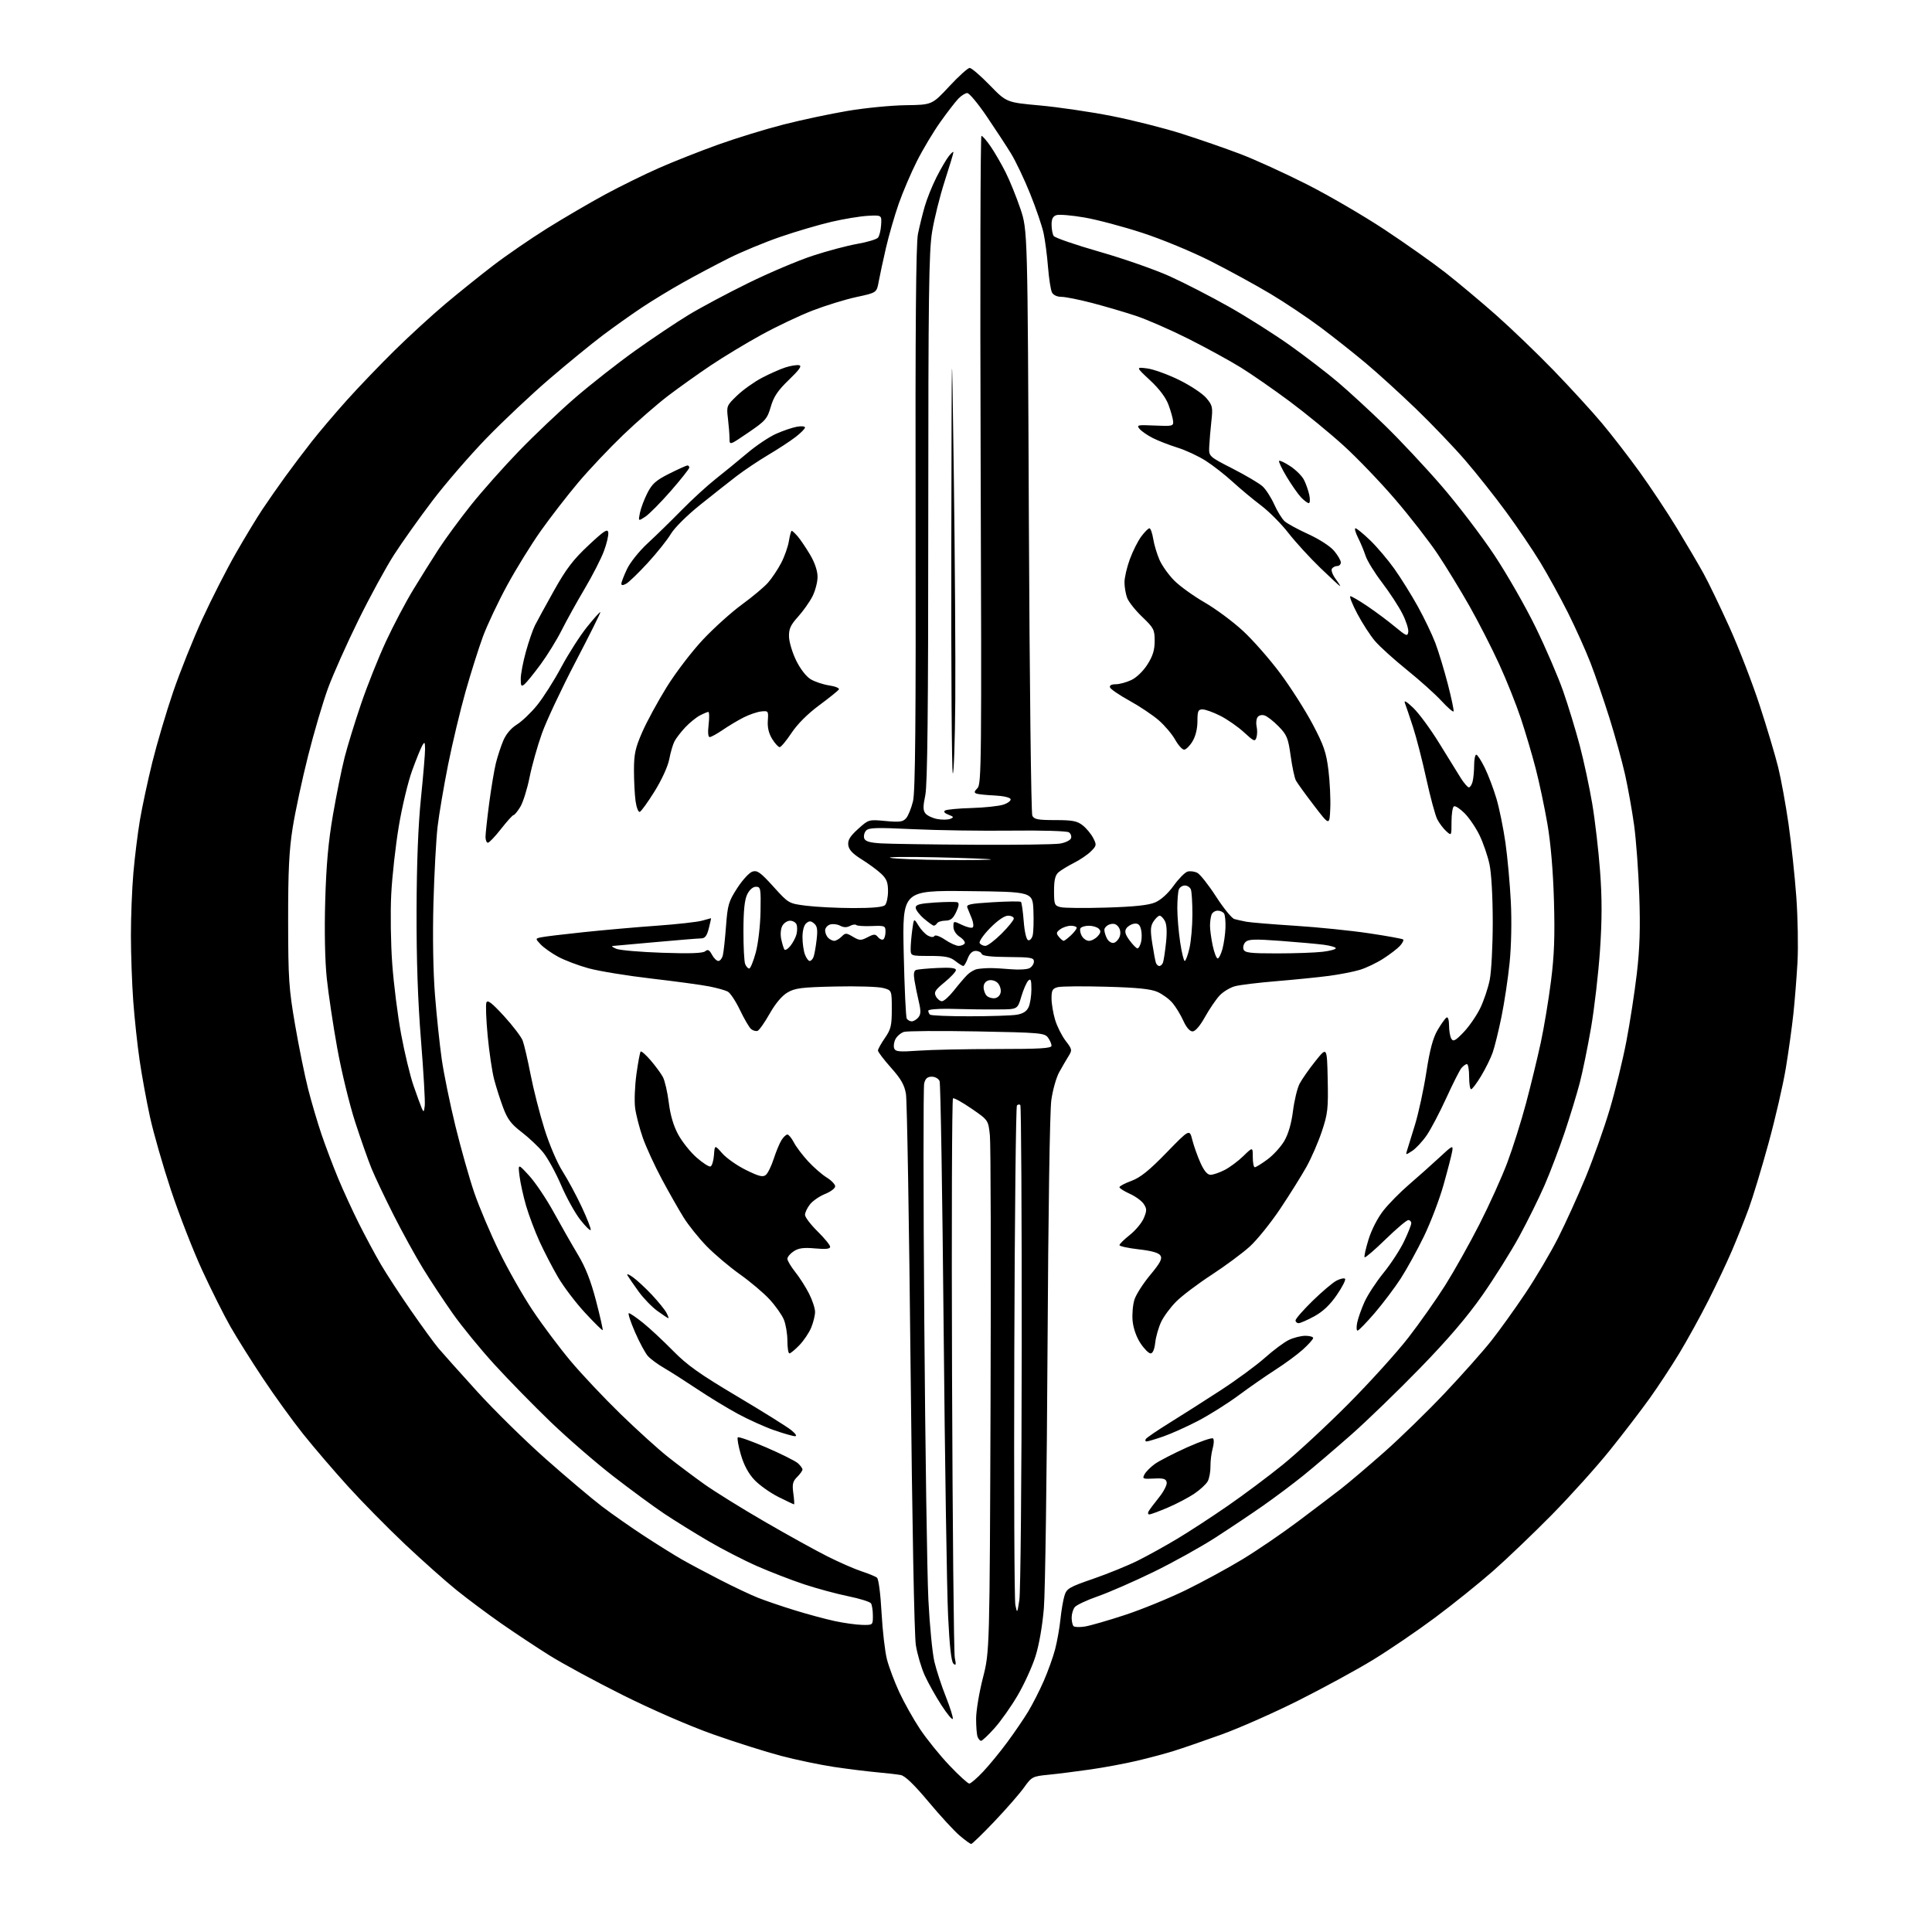 <?xml version="1.0" encoding="UTF-8" standalone="no"?>
<svg 
  version="1.1" 
  xmlns="http://www.w3.org/2000/svg" 
  xmlns:xlink="http://www.w3.org/1999/xlink" 
  xmlns:svg="http://www.w3.org/2000/svg"
  xmlns:rdf="http://www.w3.org/1999/02/22-rdf-syntax-ns#"
  xmlns:cc="http://creativecommons.org/ns#"
  xmlns:dc="http://purl.org/dc/elements/1.1/"
  viewBox="0 0 768 768"
  width="768"
  height="768"
>
<style>svg {background-color: white; }</style>"
<path stroke="none" fill="black" fill-rule="evenodd" d="M386.07,733.00C385.68,733.00 383.58,731.48 381.41,729.62C379.23,727.76 373.66,721.70 369.03,716.15C363.36,709.38 359.77,705.92 358.05,705.60C356.65,705.34 352.35,704.84 348.50,704.50C344.65,704.15 337.00,703.20 331.50,702.38C326.00,701.55 316.55,699.58 310.50,697.99C304.45,696.40 292.30,692.55 283.50,689.44C274.06,686.09 259.37,679.71 247.66,673.87C236.75,668.42 223.53,661.26 218.28,657.96C213.03,654.66 204.41,648.95 199.12,645.26C193.83,641.57 185.90,635.65 181.50,632.11C177.10,628.56 167.88,620.35 161.00,613.87C154.12,607.38 143.90,597.00 138.28,590.79C132.65,584.58 124.64,575.23 120.47,570.00C116.30,564.77 109.14,554.88 104.57,548.00C99.99,541.12 94.17,531.85 91.62,527.39C89.07,522.94 84.03,512.86 80.40,505.01C76.78,497.16 71.19,482.81 67.97,473.12C64.76,463.43 61.00,450.32 59.62,444.00C58.24,437.68 56.38,427.55 55.50,421.50C54.61,415.45 53.48,404.88 52.97,398.00C52.47,391.12 52.05,379.43 52.04,372.00C52.03,364.57 52.47,353.32 53.02,347.00C53.57,340.68 54.74,331.23 55.62,326.00C56.50,320.77 58.72,310.43 60.55,303.00C62.39,295.57 66.12,282.97 68.85,274.98C71.58,267.00 76.81,253.95 80.47,245.98C84.13,238.02 90.09,226.32 93.71,220.00C97.33,213.68 102.10,205.80 104.30,202.50C106.50,199.20 110.58,193.35 113.37,189.50C116.16,185.65 120.92,179.35 123.94,175.50C126.96,171.65 133.27,164.22 137.96,159.00C142.64,153.78 151.21,144.85 156.99,139.17C162.77,133.48 171.78,125.24 177.00,120.84C182.22,116.44 190.78,109.57 196.00,105.56C201.22,101.56 210.90,94.91 217.50,90.78C224.10,86.66 234.45,80.61 240.50,77.33C246.55,74.06 256.23,69.30 262.00,66.76C267.77,64.22 278.34,60.05 285.47,57.49C292.60,54.93 304.30,51.33 311.47,49.50C318.64,47.67 330.13,45.23 337.01,44.07C343.90,42.91 354.25,41.90 360.01,41.82C370.50,41.68 370.50,41.68 377.33,34.34C381.09,30.30 384.75,27.00 385.46,27.00C386.17,27.00 389.76,30.08 393.43,33.85C400.10,40.71 400.10,40.71 413.30,41.91C420.56,42.57 433.35,44.44 441.72,46.08C450.09,47.72 462.69,50.90 469.72,53.14C476.75,55.38 487.21,59.00 492.97,61.19C498.72,63.37 510.58,68.77 519.32,73.19C528.06,77.61 542.02,85.74 550.35,91.25C558.68,96.76 569.55,104.44 574.50,108.31C579.45,112.18 588.49,119.75 594.60,125.14C600.70,130.53 611.10,140.53 617.71,147.36C624.32,154.20 632.88,163.55 636.73,168.15C640.59,172.74 647.32,181.45 651.69,187.50C656.06,193.55 662.79,203.68 666.63,210.00C670.47,216.32 675.23,224.43 677.20,228.00C679.17,231.57 683.80,241.18 687.49,249.34C691.18,257.51 696.58,271.46 699.48,280.34C702.39,289.23 705.70,300.32 706.85,305.00C708.00,309.68 709.85,319.80 710.96,327.50C712.06,335.20 713.46,348.25 714.06,356.50C714.65,364.75 714.87,376.45 714.53,382.50C714.19,388.55 713.45,397.77 712.90,403.00C712.34,408.23 711.00,417.90 709.91,424.50C708.83,431.10 705.72,444.60 703.00,454.50C700.29,464.40 696.74,476.10 695.12,480.50C693.50,484.90 690.54,492.32 688.54,497.00C686.54,501.68 682.29,510.68 679.09,517.00C675.89,523.33 670.68,532.77 667.52,538.00C664.35,543.23 659.02,551.33 655.67,556.00C652.32,560.67 645.25,569.90 639.95,576.50C634.65,583.10 624.28,594.62 616.91,602.11C609.53,609.60 599.00,619.67 593.50,624.51C588.00,629.34 577.65,637.66 570.50,642.99C563.35,648.32 552.18,655.92 545.69,659.88C539.19,663.84 525.91,671.07 516.19,675.95C506.46,680.84 492.65,686.94 485.50,689.52C478.35,692.10 469.80,695.04 466.50,696.06C463.20,697.09 456.68,698.83 452.00,699.93C447.32,701.04 439.00,702.59 433.50,703.38C428.00,704.17 420.52,705.12 416.87,705.48C410.43,706.11 410.15,706.26 407.02,710.62C405.25,713.09 399.96,719.14 395.28,724.06C390.60,728.98 386.45,733.00 386.07,733.00zM385.31,709.00C385.89,709.00 388.37,706.86 390.82,704.25C393.28,701.64 397.61,696.35 400.45,692.50C403.29,688.65 407.00,683.21 408.70,680.40C410.40,677.60 413.18,672.15 414.88,668.28C416.57,664.42 418.62,658.71 419.43,655.60C420.24,652.48 421.19,647.13 421.54,643.72C421.89,640.30 422.60,636.09 423.13,634.36C424.01,631.46 424.90,630.93 434.66,627.56C440.47,625.55 448.44,622.30 452.36,620.34C456.29,618.38 463.32,614.48 468.00,611.67C472.68,608.87 481.68,603.00 488.00,598.63C494.32,594.27 504.23,586.86 510.00,582.18C515.77,577.49 527.48,566.64 536.00,558.07C544.52,549.49 555.22,537.68 559.77,531.82C564.32,525.96 570.97,516.51 574.55,510.83C578.12,505.15 584.23,494.26 588.12,486.62C592.01,478.99 596.99,467.98 599.18,462.15C601.37,456.32 604.72,445.69 606.63,438.53C608.54,431.36 611.16,420.55 612.47,414.50C613.77,408.45 615.61,397.43 616.54,390.02C617.85,379.73 618.12,372.15 617.72,358.02C617.38,346.17 616.44,335.18 615.12,327.50C613.98,320.90 611.89,311.00 610.46,305.50C609.04,300.00 606.37,291.00 604.54,285.50C602.71,280.00 598.84,270.32 595.94,264.00C593.05,257.68 587.75,247.32 584.18,241.00C580.60,234.68 574.91,225.36 571.53,220.29C568.15,215.23 560.57,205.48 554.70,198.62C548.83,191.76 539.55,182.09 534.09,177.13C528.62,172.16 518.97,164.25 512.65,159.55C506.32,154.84 497.58,148.78 493.23,146.08C488.88,143.39 479.51,138.26 472.41,134.68C465.31,131.11 455.90,127.00 451.50,125.54C447.10,124.08 439.29,121.79 434.14,120.44C428.99,119.10 423.50,118.00 421.93,118.00C420.22,118.00 418.71,117.30 418.17,116.25C417.68,115.29 416.97,110.74 416.60,106.15C416.24,101.56 415.44,95.49 414.84,92.67C414.23,89.85 411.83,82.80 409.50,77.02C407.17,71.23 403.74,64.03 401.88,61.00C400.02,57.98 395.68,51.34 392.22,46.25C388.77,41.16 385.30,37.00 384.51,37.00C383.72,37.00 382.11,38.01 380.93,39.25C379.75,40.49 376.54,44.65 373.80,48.50C371.06,52.35 366.88,59.33 364.52,64.00C362.16,68.67 358.89,76.33 357.25,81.00C355.62,85.67 353.34,93.55 352.19,98.50C351.05,103.45 349.75,109.49 349.30,111.92C348.50,116.35 348.50,116.35 340.47,118.07C336.06,119.02 328.20,121.44 323.02,123.44C317.84,125.44 308.62,129.81 302.55,133.16C296.47,136.50 287.45,141.95 282.50,145.28C277.55,148.60 269.97,154.00 265.65,157.28C261.33,160.56 253.27,167.58 247.75,172.87C242.22,178.17 234.16,186.70 229.83,191.84C225.50,196.98 218.83,205.60 215.01,210.98C211.19,216.37 205.14,226.16 201.57,232.73C198.00,239.29 193.67,248.46 191.96,253.08C190.26,257.71 187.14,267.58 185.04,275.00C182.94,282.43 179.83,295.48 178.12,304.00C176.42,312.53 174.55,323.55 173.96,328.50C173.37,333.45 172.63,347.18 172.30,359.00C171.95,372.13 172.18,386.34 172.91,395.50C173.56,403.75 174.77,415.23 175.59,421.00C176.41,426.77 178.87,438.77 181.04,447.65C183.22,456.53 186.59,468.45 188.54,474.15C190.50,479.84 194.95,490.35 198.44,497.50C201.93,504.65 207.94,515.23 211.81,521.00C215.67,526.77 222.42,535.77 226.80,541.00C231.18,546.23 240.11,555.69 246.63,562.04C253.16,568.39 261.65,576.08 265.50,579.13C269.35,582.17 275.86,587.06 279.96,589.98C284.06,592.90 294.86,599.61 303.96,604.88C313.06,610.16 324.32,616.39 329.00,618.73C333.68,621.08 339.75,623.73 342.50,624.63C345.25,625.53 348.00,626.66 348.61,627.14C349.25,627.64 350.02,633.54 350.43,641.06C350.82,648.24 351.79,656.60 352.58,659.64C353.37,662.68 355.57,668.54 357.47,672.65C359.37,676.75 363.07,683.35 365.70,687.31C368.33,691.26 373.58,697.76 377.37,701.75C381.16,705.74 384.73,709.00 385.31,709.00zM390.01,692.00C389.57,692.00 388.94,691.29 388.61,690.42C388.27,689.55 388.01,686.29 388.02,683.17C388.03,680.05 389.24,672.77 390.72,667.00C393.40,656.50 393.40,656.50 393.76,557.00C393.96,502.27 393.84,454.75 393.50,451.39C392.87,445.28 392.87,445.28 386.22,440.71C382.57,438.20 379.24,436.35 378.83,436.61C378.41,436.86 378.24,486.22 378.45,546.29C378.66,606.35 379.15,657.08 379.55,659.00C380.12,661.79 380.01,662.26 379.00,661.32C378.15,660.53 377.46,654.37 376.88,642.32C376.40,632.52 375.61,581.08 375.11,528.00C374.62,474.92 373.90,430.71 373.50,429.75C373.10,428.78 371.73,428.00 370.41,428.00C368.68,428.00 367.86,428.71 367.38,430.64C367.01,432.09 367.03,474.72 367.42,525.39C367.81,576.05 368.54,625.83 369.05,636.00C369.56,646.17 370.64,657.25 371.45,660.62C372.25,663.98 374.30,670.23 376.00,674.49C377.69,678.76 378.93,682.71 378.75,683.26C378.56,683.82 376.54,681.40 374.26,677.88C371.97,674.37 368.98,669.02 367.60,666.00C366.23,662.98 364.63,657.54 364.06,653.93C363.44,650.03 362.59,605.04 361.97,543.43C361.39,486.27 360.57,437.41 360.13,434.86C359.53,431.27 358.17,428.89 354.17,424.41C351.33,421.21 349.00,418.15 349.00,417.60C349.00,417.06 350.24,414.82 351.75,412.64C354.15,409.18 354.50,407.73 354.50,401.16C354.50,393.64 354.50,393.64 351.00,392.73C349.07,392.22 340.52,391.96 332.00,392.15C318.59,392.45 316.03,392.77 313.03,394.54C310.82,395.84 308.24,398.91 305.93,402.99C303.94,406.51 301.78,409.57 301.12,409.79C300.47,410.01 299.32,409.68 298.58,409.07C297.83,408.45 295.85,405.06 294.16,401.53C292.48,398.01 290.29,394.70 289.30,394.17C288.31,393.65 285.02,392.73 282.00,392.13C278.98,391.52 268.62,390.12 259.00,389.00C249.38,387.89 238.14,386.05 234.03,384.93C229.92,383.81 224.43,381.73 221.83,380.31C219.23,378.90 216.12,376.69 214.92,375.42C212.75,373.10 212.75,373.10 215.12,372.59C216.43,372.30 224.03,371.38 232.00,370.55C239.97,369.71 253.08,368.55 261.12,367.98C269.15,367.41 277.25,366.50 279.11,365.97C280.97,365.44 282.55,365.00 282.64,365.00C282.72,365.00 282.33,366.80 281.77,369.00C280.99,372.08 280.27,373.01 278.63,373.03C277.46,373.05 269.30,373.71 260.50,374.51C251.70,375.30 244.05,376.00 243.50,376.04C242.95,376.09 243.62,376.59 245.00,377.17C246.38,377.74 254.58,378.45 263.23,378.74C274.17,379.12 279.37,378.94 280.32,378.15C281.38,377.27 281.97,377.57 283.01,379.51C283.74,380.88 284.89,382.00 285.56,382.00C286.23,382.00 287.03,380.99 287.34,379.75C287.65,378.51 288.22,373.30 288.60,368.17C289.24,359.67 289.63,358.34 293.07,353.02C295.14,349.81 297.86,346.86 299.10,346.47C301.02,345.86 302.31,346.78 307.44,352.45C313.50,359.15 313.50,359.15 320.50,360.04C324.35,360.53 332.70,360.95 339.05,360.97C346.74,360.99 351.00,360.60 351.80,359.80C352.46,359.14 353.00,356.64 353.00,354.24C353.00,350.77 352.44,349.34 350.25,347.29C348.74,345.88 345.25,343.31 342.50,341.60C338.90,339.36 337.42,337.76 337.20,335.91C336.97,333.94 337.90,332.42 341.10,329.53C345.29,325.74 345.30,325.74 352.00,326.36C357.63,326.89 358.94,326.71 360.21,325.24C361.04,324.28 362.26,321.26 362.93,318.51C363.85,314.73 364.10,287.50 363.96,206.01C363.83,129.82 364.11,96.90 364.90,93.00C365.52,89.97 366.73,85.05 367.60,82.05C368.46,79.06 370.54,73.88 372.22,70.55C373.90,67.22 376.11,63.43 377.13,62.12C378.16,60.80 379.00,60.09 379.00,60.52C379.00,60.95 377.43,66.16 375.51,72.09C373.60,78.02 371.35,87.06 370.52,92.19C369.24,100.07 369.01,117.58 369.00,205.94C369.00,282.51 368.68,311.91 367.82,316.11C366.87,320.69 366.89,322.16 367.92,323.40C368.62,324.25 370.73,325.23 372.59,325.58C374.46,325.93 376.78,325.90 377.74,325.51C379.27,324.89 379.18,324.68 377.02,323.85C375.43,323.24 374.96,322.64 375.71,322.18C376.35,321.79 381.06,321.34 386.18,321.20C391.31,321.05 396.99,320.45 398.80,319.87C400.62,319.29 401.93,318.29 401.72,317.66C401.51,317.00 398.78,316.38 395.42,316.22C392.16,316.07 388.90,315.74 388.18,315.48C387.15,315.11 387.23,314.63 388.56,313.30C390.15,311.71 390.23,303.15 389.82,182.80C389.58,111.96 389.72,54.00 390.14,54.00C390.56,54.00 392.22,55.91 393.82,58.25C395.42,60.59 398.09,65.20 399.75,68.50C401.41,71.80 404.05,78.33 405.63,83.00C408.49,91.50 408.49,91.50 408.99,207.00C409.27,270.52 409.89,323.29 410.36,324.25C411.07,325.71 412.60,326.00 419.47,326.00C426.33,326.00 428.18,326.35 430.39,328.09C431.85,329.24 433.72,331.49 434.55,333.10C435.98,335.86 435.93,336.16 433.67,338.42C432.35,339.74 429.30,341.81 426.88,343.03C424.47,344.24 421.71,345.93 420.75,346.77C419.46,347.91 419.00,349.84 419.00,354.14C419.00,359.57 419.18,360.01 421.58,360.61C423.00,360.97 431.22,361.04 439.83,360.78C450.97,360.44 456.57,359.84 459.20,358.72C461.47,357.75 464.29,355.20 466.51,352.12C468.49,349.36 470.97,346.83 472.02,346.49C473.07,346.16 474.85,346.39 475.99,346.99C477.12,347.60 480.48,351.86 483.44,356.46C486.41,361.05 489.66,365.05 490.67,365.33C491.68,365.62 493.85,366.10 495.50,366.41C497.15,366.71 505.83,367.43 514.78,368.00C523.73,368.57 536.96,369.91 544.17,370.99C551.37,372.06 557.51,373.18 557.80,373.46C558.09,373.75 557.51,374.89 556.52,375.98C555.52,377.08 552.53,379.37 549.87,381.08C547.21,382.79 543.00,384.80 540.52,385.54C538.03,386.29 532.51,387.37 528.25,387.93C523.99,388.49 514.65,389.43 507.50,390.02C500.35,390.61 492.90,391.51 490.95,392.03C489.00,392.55 486.24,394.21 484.81,395.73C483.39,397.26 480.78,401.09 479.01,404.25C477.01,407.84 475.15,410.00 474.06,410.00C472.96,410.00 471.59,408.41 470.40,405.78C469.36,403.46 467.43,400.29 466.13,398.74C464.83,397.19 462.13,395.20 460.13,394.31C457.44,393.12 452.18,392.58 439.78,392.24C430.58,391.98 421.91,392.06 420.53,392.40C418.38,392.94 418.00,393.61 418.00,396.86C418.00,398.96 418.64,402.80 419.42,405.39C420.19,407.97 422.07,411.71 423.58,413.70C426.22,417.15 426.27,417.42 424.72,419.90C423.83,421.33 422.16,424.20 421.02,426.27C419.88,428.34 418.48,433.29 417.92,437.27C417.31,441.54 416.70,481.91 416.41,536.00C416.14,586.33 415.49,632.78 414.96,639.23C414.37,646.32 413.05,653.92 411.61,658.44C410.31,662.55 407.12,669.53 404.53,673.95C401.94,678.37 397.79,684.24 395.32,686.99C392.84,689.75 390.45,692.00 390.01,692.00zM431.26,646.57C433.33,646.24 440.48,644.18 447.15,641.99C453.82,639.80 464.72,635.34 471.39,632.09C478.05,628.83 488.23,623.29 494.00,619.79C499.77,616.28 509.68,609.52 516.00,604.78C522.33,600.03 529.98,594.23 533.00,591.88C536.02,589.53 543.77,582.96 550.21,577.27C556.65,571.58 567.53,560.98 574.39,553.71C581.25,546.45 589.54,537.12 592.80,533.00C596.06,528.88 602.15,520.39 606.34,514.14C610.52,507.90 616.37,498.00 619.34,492.14C622.31,486.29 627.24,475.43 630.31,468.00C633.37,460.57 637.68,448.43 639.89,441.00C642.10,433.57 645.07,421.44 646.49,414.03C647.92,406.62 649.79,394.47 650.66,387.03C651.83,377.05 652.09,368.91 651.64,356.00C651.31,346.38 650.38,333.77 649.58,328.00C648.78,322.23 647.17,313.23 646.01,308.00C644.84,302.77 642.05,292.65 639.81,285.50C637.56,278.35 634.17,268.47 632.27,263.55C630.37,258.63 626.32,249.63 623.28,243.55C620.23,237.48 615.27,228.45 612.26,223.50C609.25,218.55 603.16,209.55 598.72,203.50C594.29,197.45 586.97,188.22 582.47,183.00C577.97,177.78 569.14,168.55 562.86,162.50C556.58,156.45 547.63,148.30 542.97,144.40C538.31,140.49 530.23,134.09 525.00,130.17C519.77,126.26 510.77,120.23 505.00,116.79C499.23,113.34 488.55,107.51 481.28,103.82C473.89,100.08 461.92,95.12 454.16,92.59C446.52,90.09 436.14,87.33 431.10,86.46C426.06,85.59 421.06,85.17 419.97,85.51C418.55,85.96 418.00,87.02 418.02,89.32C418.02,91.07 418.40,93.08 418.85,93.80C419.30,94.51 427.51,97.34 437.09,100.08C446.66,102.82 459.27,107.23 465.09,109.87C470.92,112.51 481.49,117.96 488.59,121.97C495.69,125.98 506.61,132.90 512.85,137.34C519.09,141.79 527.64,148.35 531.85,151.93C536.06,155.50 544.39,163.16 550.37,168.96C556.35,174.76 566.54,185.64 573.02,193.13C579.50,200.63 588.94,213.01 594.00,220.63C599.07,228.26 606.50,241.25 610.51,249.50C614.53,257.75 619.43,269.15 621.41,274.83C623.39,280.51 626.34,290.18 627.97,296.33C629.59,302.47 631.83,312.90 632.94,319.50C634.05,326.10 635.45,338.16 636.05,346.30C636.86,357.18 636.85,365.53 636.02,377.80C635.39,386.99 633.79,400.80 632.47,408.50C631.14,416.20 629.12,426.10 627.97,430.50C626.82,434.90 624.13,443.72 621.99,450.10C619.84,456.48 616.26,465.92 614.02,471.08C611.78,476.24 607.24,485.42 603.94,491.48C600.63,497.54 594.01,508.10 589.22,514.93C583.20,523.52 575.56,532.46 564.50,543.83C555.70,552.88 543.33,564.86 537.00,570.43C530.67,576.01 522.12,583.30 518.00,586.62C513.88,589.94 506.69,595.32 502.03,598.58C497.37,601.84 488.82,607.56 483.03,611.29C477.24,615.02 466.20,621.15 458.50,624.90C450.80,628.65 440.90,632.98 436.50,634.52C432.10,636.05 427.94,638.00 427.25,638.85C426.56,639.69 426.00,641.57 426.00,643.02C426.00,644.48 426.34,646.01 426.75,646.42C427.16,646.83 429.19,646.90 431.26,646.57zM342.75,645.92C347.00,646.00 347.00,646.00 346.98,642.25C346.98,640.19 346.64,637.99 346.23,637.36C345.83,636.74 341.76,635.46 337.18,634.53C332.61,633.60 324.74,631.47 319.68,629.80C314.63,628.12 306.23,624.88 301.00,622.58C295.77,620.29 287.00,615.77 281.50,612.55C276.00,609.32 268.12,604.43 264.00,601.68C259.88,598.93 250.77,592.24 243.76,586.81C236.75,581.37 225.55,571.66 218.85,565.21C212.16,558.77 202.14,548.53 196.59,542.45C191.04,536.38 183.57,527.25 180.00,522.18C176.43,517.11 171.10,509.05 168.17,504.27C165.24,499.50 159.98,489.95 156.49,483.05C153.00,476.15 149.04,467.80 147.69,464.50C146.34,461.20 143.39,452.82 141.14,445.88C138.90,438.94 135.71,425.82 134.07,416.72C132.43,407.63 130.55,395.11 129.90,388.90C129.17,381.91 128.93,370.19 129.28,358.06C129.69,343.74 130.52,334.57 132.37,323.85C133.76,315.80 135.84,305.54 136.99,301.05C138.13,296.57 141.08,286.99 143.54,279.77C146.00,272.54 150.45,261.39 153.42,254.99C156.39,248.59 161.27,239.34 164.26,234.43C167.24,229.52 171.82,222.21 174.42,218.20C177.03,214.18 182.76,206.39 187.15,200.87C191.55,195.35 200.17,185.64 206.32,179.28C212.47,172.92 222.59,163.32 228.82,157.96C235.04,152.60 245.72,144.23 252.54,139.36C259.37,134.49 268.90,128.11 273.72,125.18C278.55,122.25 289.25,116.54 297.50,112.49C305.75,108.44 317.23,103.57 323.00,101.68C328.77,99.78 336.77,97.65 340.76,96.95C344.76,96.25 348.48,95.13 349.03,94.47C349.58,93.80 350.14,91.51 350.26,89.38C350.50,85.50 350.50,85.50 345.00,85.79C341.98,85.95 335.45,87.03 330.50,88.18C325.55,89.33 316.40,92.02 310.16,94.17C303.93,96.31 294.70,100.14 289.66,102.67C284.62,105.20 276.45,109.53 271.50,112.31C266.55,115.08 259.12,119.60 255.00,122.35C250.88,125.10 243.90,130.06 239.50,133.37C235.10,136.69 225.65,144.42 218.50,150.55C211.35,156.68 200.09,167.28 193.47,174.10C186.85,180.93 177.17,192.11 171.97,198.96C166.76,205.81 159.88,215.49 156.68,220.46C153.47,225.43 147.08,237.15 142.48,246.50C137.87,255.85 132.45,268.00 130.42,273.50C128.40,279.00 124.81,291.15 122.46,300.50C120.10,309.85 117.35,322.68 116.35,329.00C114.92,338.00 114.52,346.05 114.54,366.00C114.57,389.17 114.82,392.95 117.30,407.38C118.80,416.12 121.14,427.60 122.48,432.88C123.83,438.17 126.24,446.32 127.83,451.00C129.42,455.68 132.37,463.46 134.38,468.31C136.39,473.15 140.11,481.25 142.64,486.31C145.17,491.36 149.08,498.65 151.33,502.50C153.57,506.35 159.01,514.67 163.40,521.00C167.79,527.33 172.71,534.08 174.33,536.00C175.96,537.92 182.86,545.64 189.67,553.14C196.48,560.64 208.78,572.73 217.01,580.01C225.24,587.29 235.24,595.73 239.23,598.78C243.23,601.82 250.78,607.11 256.00,610.52C261.23,613.94 267.98,618.15 271.00,619.88C274.02,621.61 280.91,625.28 286.30,628.04C291.69,630.81 298.44,634.00 301.30,635.13C304.16,636.27 310.69,638.50 315.82,640.08C320.94,641.67 328.14,643.61 331.82,644.40C335.49,645.19 340.41,645.87 342.75,645.92zM405.21,636.00C405.69,632.98 406.11,587.61 406.15,535.19C406.18,482.77 405.94,439.60 405.60,439.27C405.27,438.94 404.66,439.00 404.25,439.42C403.84,439.83 403.36,483.89 403.20,537.33C403.03,590.77 403.22,636.08 403.62,638.00C404.34,641.47 404.35,641.46 405.21,636.00zM456.88,602.00C456.33,602.00 456.20,601.44 456.60,600.75C456.99,600.06 458.85,597.58 460.73,595.24C462.61,592.90 463.98,590.20 463.78,589.24C463.49,587.84 462.51,587.55 458.68,587.75C454.27,587.97 454.01,587.85 454.97,586.07C455.53,585.01 457.40,583.14 459.11,581.92C460.83,580.70 466.55,577.75 471.84,575.37C477.12,572.99 481.79,571.39 482.21,571.81C482.64,572.24 482.56,574.04 482.05,575.81C481.54,577.59 481.15,580.77 481.18,582.87C481.21,584.98 480.72,587.65 480.10,588.81C479.48,589.97 477.06,592.21 474.74,593.77C472.41,595.34 467.66,597.83 464.18,599.31C460.71,600.79 457.42,602.00 456.88,602.00zM315.64,598.00C315.46,598.00 312.66,596.67 309.41,595.05C306.16,593.42 301.88,590.38 299.91,588.30C297.52,585.76 295.72,582.42 294.50,578.24C293.50,574.80 292.96,571.71 293.29,571.37C293.63,571.04 298.74,572.85 304.65,575.40C310.56,577.96 316.20,580.78 317.20,581.68C318.19,582.58 319.00,583.69 319.00,584.15C319.00,584.62 318.05,585.95 316.88,587.12C315.13,588.87 314.86,590.00 315.36,593.62C315.69,596.03 315.82,598.00 315.64,598.00zM455.78,573.00C455.29,573.00 455.15,572.57 455.48,572.04C455.80,571.51 459.99,568.65 464.78,565.68C469.58,562.71 478.71,556.90 485.09,552.75C491.46,548.61 499.44,542.75 502.83,539.73C506.22,536.70 510.53,533.50 512.40,532.62C514.27,531.73 517.20,531.00 518.90,531.00C520.61,531.00 522.00,531.40 522.00,531.88C522.00,532.37 520.18,534.41 517.97,536.41C515.75,538.42 510.84,542.04 507.07,544.45C503.30,546.87 496.66,551.48 492.32,554.70C487.98,557.92 480.72,562.48 476.20,564.84C471.67,567.19 465.43,569.99 462.33,571.06C459.22,572.13 456.28,573.00 455.78,573.00zM316.00,570.91C315.18,570.89 311.50,569.84 307.83,568.57C304.16,567.30 297.69,564.39 293.46,562.11C289.22,559.82 281.88,555.36 277.13,552.18C272.38,549.01 266.47,545.24 264.00,543.81C261.52,542.38 258.63,540.25 257.57,539.08C256.51,537.91 254.18,533.59 252.40,529.48C250.61,525.36 249.52,522.00 249.98,522.00C250.44,522.00 253.00,523.75 255.66,525.89C258.32,528.03 263.65,533.00 267.50,536.92C273.14,542.68 278.09,546.19 293.03,555.07C303.22,561.12 312.90,567.17 314.53,568.50C316.34,569.98 316.92,570.92 316.00,570.91zM313.80,538.00C313.36,538.00 313.00,535.74 313.00,532.97C313.00,530.20 312.36,526.40 311.58,524.53C310.79,522.65 308.24,519.04 305.89,516.50C303.55,513.96 298.23,509.47 294.07,506.52C289.91,503.56 283.96,498.53 280.85,495.33C277.74,492.12 273.65,487.02 271.77,484.00C269.88,480.98 265.99,474.13 263.12,468.79C260.25,463.45 256.83,455.99 255.51,452.23C254.20,448.46 252.83,443.16 252.47,440.44C252.11,437.72 252.35,431.68 252.99,427.00C253.64,422.33 254.39,418.28 254.67,418.00C254.96,417.73 256.74,419.30 258.64,421.50C260.53,423.70 262.72,426.68 263.50,428.11C264.27,429.55 265.33,434.13 265.85,438.28C266.47,443.31 267.73,447.57 269.61,451.02C271.16,453.88 274.44,457.98 276.89,460.13C279.34,462.29 281.83,463.89 282.42,463.70C283.01,463.50 283.64,461.48 283.81,459.20C284.11,455.06 284.11,455.06 287.14,458.51C288.81,460.41 293.05,463.38 296.57,465.11C301.72,467.64 303.26,468.03 304.43,467.05C305.24,466.39 306.64,463.52 307.56,460.67C308.48,457.83 309.86,454.49 310.64,453.25C311.41,452.01 312.47,451.00 313.00,451.00C313.52,451.00 314.67,452.40 315.56,454.11C316.44,455.83 318.99,459.20 321.21,461.61C323.43,464.02 326.76,466.93 328.62,468.07C330.48,469.22 332.00,470.81 332.00,471.59C332.00,472.37 330.19,473.74 327.98,474.62C325.77,475.51 323.07,477.37 321.98,478.75C320.89,480.14 320.00,482.01 320.00,482.92C320.00,483.83 322.25,486.79 325.00,489.50C327.75,492.21 330.00,494.96 330.00,495.62C330.00,496.47 328.29,496.66 324.03,496.27C319.47,495.86 317.47,496.12 315.53,497.39C314.14,498.30 313.00,499.65 313.00,500.39C313.00,501.12 314.40,503.47 316.10,505.61C317.81,507.75 320.28,511.62 321.60,514.22C322.92,516.81 324.00,520.09 324.00,521.50C324.00,522.91 323.30,525.74 322.45,527.78C321.60,529.83 319.48,532.96 317.75,534.75C316.02,536.54 314.25,538.00 313.80,538.00zM457.38,538.00C456.64,538.00 454.83,536.19 453.37,533.98C451.74,531.52 450.52,528.05 450.23,525.09C449.98,522.42 450.32,518.57 450.98,516.55C451.65,514.52 454.47,510.13 457.26,506.79C461.22,502.02 462.09,500.37 461.30,499.11C460.61,498.01 457.87,497.22 452.65,496.63C448.44,496.15 445.00,495.40 445.00,494.96C445.00,494.53 446.86,492.70 449.13,490.90C451.40,489.10 453.90,486.09 454.68,484.22C455.92,481.26 455.91,480.52 454.66,478.61C453.87,477.39 451.37,475.57 449.11,474.55C446.85,473.53 445.00,472.35 445.00,471.93C445.00,471.51 447.14,470.38 449.75,469.42C453.32,468.10 456.78,465.32 463.68,458.22C472.86,448.78 472.86,448.78 473.96,453.14C474.57,455.54 476.03,459.64 477.20,462.25C478.65,465.46 479.95,467.00 481.21,467.00C482.24,467.00 484.75,466.15 486.79,465.10C488.83,464.06 492.19,461.56 494.25,459.55C498.00,455.90 498.00,455.90 498.00,459.95C498.00,462.18 498.36,464.00 498.80,464.00C499.24,464.00 501.50,462.61 503.82,460.90C506.13,459.20 509.15,455.89 510.52,453.56C512.13,450.80 513.35,446.61 513.98,441.65C514.51,437.44 515.69,432.56 516.60,430.81C517.51,429.06 520.33,425.02 522.87,421.84C527.50,416.05 527.50,416.05 527.78,429.01C528.03,440.73 527.81,442.72 525.46,449.74C524.04,454.01 521.27,460.37 519.32,463.87C517.36,467.37 512.68,474.87 508.90,480.52C505.12,486.17 499.66,492.94 496.76,495.56C493.87,498.18 487.05,503.22 481.62,506.77C476.19,510.31 469.88,515.07 467.60,517.35C465.32,519.63 462.61,523.28 461.58,525.46C460.55,527.64 459.49,531.35 459.22,533.71C458.92,536.42 458.24,538.00 457.38,538.00zM239.57,528.76C239.40,528.93 236.24,525.82 232.56,521.84C228.87,517.86 224.04,511.49 221.82,507.70C219.61,503.91 216.30,497.52 214.47,493.51C212.64,489.50 210.25,483.13 209.14,479.36C208.04,475.59 206.86,470.25 206.52,467.50C205.90,462.50 205.90,462.50 210.36,467.37C212.81,470.05 217.20,476.57 220.10,481.87C223.01,487.17 227.33,494.74 229.71,498.71C232.79,503.83 234.87,509.16 236.96,517.18C238.57,523.38 239.75,528.59 239.57,528.76zM539.67,528.94C539.21,528.97 539.14,527.54 539.51,525.75C539.88,523.96 541.19,520.25 542.43,517.50C543.67,514.75 547.06,509.57 549.96,506.00C552.87,502.43 556.54,496.80 558.12,493.50C559.70,490.20 561.00,486.94 561.00,486.25C561.00,485.56 560.47,485.00 559.82,485.00C559.17,485.00 555.11,488.44 550.79,492.64C546.48,496.84 542.73,500.06 542.46,499.79C542.19,499.52 542.89,496.34 544.01,492.72C545.21,488.83 547.64,484.10 549.94,481.19C552.09,478.47 556.67,473.83 560.11,470.88C563.56,467.92 568.93,463.13 572.06,460.23C577.43,455.24 577.71,455.10 577.26,457.73C577.00,459.25 575.46,465.23 573.83,471.00C572.21,476.77 568.69,486.00 566.02,491.50C563.35,497.00 559.19,504.54 556.79,508.26C554.38,511.97 549.73,518.13 546.46,521.95C543.18,525.76 540.13,528.90 539.67,528.94zM516.25,525.98C515.56,525.99 515.00,525.49 515.00,524.87C515.00,524.25 518.05,520.76 521.77,517.12C525.50,513.48 529.77,509.86 531.27,509.08C532.77,508.30 534.30,507.97 534.68,508.34C535.05,508.72 533.58,511.60 531.41,514.76C528.72,518.69 525.90,521.36 522.49,523.23C519.74,524.73 516.94,525.96 516.25,525.98zM265.69,524.00C265.47,524.00 263.51,522.70 261.32,521.12C259.13,519.53 255.76,516.05 253.83,513.37C251.90,510.69 249.94,507.85 249.48,507.05C248.98,506.19 249.84,506.46 251.60,507.72C253.23,508.88 256.62,512.03 259.15,514.72C261.67,517.42 264.26,520.61 264.90,521.81C265.54,523.02 265.90,524.00 265.69,524.00zM234.82,488.92C234.64,489.38 232.78,487.56 230.67,484.87C228.56,482.18 225.12,475.96 223.02,471.04C220.91,466.12 217.69,460.27 215.85,458.03C214.01,455.80 210.17,452.19 207.33,450.01C203.20,446.86 201.73,444.90 200.01,440.30C198.82,437.12 197.20,432.05 196.41,429.01C195.62,425.98 194.47,418.23 193.86,411.80C193.25,405.36 193.02,399.39 193.35,398.52C193.81,397.33 195.51,398.64 200.32,403.88C203.81,407.69 207.17,412.09 207.77,413.65C208.36,415.22 209.78,421.28 210.91,427.12C212.04,432.95 214.52,442.69 216.42,448.75C218.38,455.00 221.48,462.28 223.60,465.58C225.64,468.78 229.08,475.15 231.23,479.74C233.38,484.33 234.99,488.46 234.82,488.92zM561.41,457.47C558.80,459.18 558.72,459.18 559.31,457.37C559.64,456.34 561.08,451.68 562.51,447.00C563.93,442.32 565.96,432.95 567.00,426.17C568.39,417.21 569.61,412.64 571.46,409.47C572.87,407.07 574.47,404.83 575.01,404.49C575.60,404.13 576.01,405.44 576.02,407.69C576.02,409.79 576.45,412.16 576.96,412.97C577.72,414.16 578.63,413.66 581.84,410.29C584.01,408.01 586.95,403.75 588.38,400.82C589.81,397.90 591.53,392.80 592.19,389.50C592.85,386.20 593.39,375.85 593.39,366.50C593.38,356.33 592.86,347.09 592.08,343.50C591.37,340.20 589.59,335.04 588.14,332.04C586.69,329.04 584.01,325.09 582.19,323.27C580.37,321.45 578.46,320.21 577.94,320.54C577.42,320.86 577.00,323.64 577.00,326.71C577.00,332.31 577.00,332.31 574.90,330.41C573.74,329.36 572.14,327.24 571.34,325.70C570.54,324.15 568.59,316.92 566.99,309.63C565.40,302.34 563.01,293.03 561.67,288.94C560.34,284.85 558.90,280.60 558.48,279.50C557.97,278.18 559.08,278.81 561.78,281.38C564.02,283.52 568.66,289.82 572.08,295.38C575.50,300.95 579.36,307.19 580.66,309.25C581.96,311.31 583.42,313.00 583.90,313.00C584.38,313.00 585.04,311.99 585.37,310.75C585.70,309.51 585.98,306.59 585.99,304.25C585.99,301.91 586.38,300.00 586.84,300.00C587.30,300.00 588.83,302.36 590.24,305.25C591.65,308.14 593.73,313.65 594.87,317.50C596.01,321.35 597.61,329.23 598.44,335.00C599.26,340.77 600.22,351.35 600.58,358.50C600.97,366.17 600.76,376.11 600.09,382.74C599.46,388.93 598.01,398.56 596.87,404.15C595.73,409.74 594.15,416.16 593.36,418.41C592.57,420.66 590.50,424.86 588.75,427.75C587.01,430.64 585.22,433.00 584.79,433.00C584.35,433.00 584.00,430.75 584.00,428.00C584.00,425.25 583.61,423.00 583.12,423.00C582.64,423.00 581.66,423.71 580.94,424.57C580.23,425.43 577.51,430.81 574.90,436.53C572.28,442.25 568.79,448.90 567.13,451.31C565.47,453.72 562.90,456.49 561.41,457.47zM168.85,439.50C169.04,437.85 168.36,426.15 167.35,413.50C166.09,397.79 165.53,381.46 165.59,362.00C165.64,343.21 166.24,327.96 167.34,317.24C168.25,308.29 168.99,299.51 168.97,297.74C168.94,294.94 168.79,294.75 167.86,296.35C167.27,297.37 165.45,301.85 163.83,306.31C162.20,310.77 159.81,320.73 158.53,328.46C157.24,336.18 155.88,348.35 155.52,355.50C155.15,362.65 155.33,375.08 155.92,383.13C156.50,391.17 158.09,403.77 159.46,411.13C160.82,418.48 163.03,427.65 164.36,431.50C165.70,435.35 167.17,439.40 167.64,440.50C168.40,442.27 168.54,442.15 168.85,439.50zM365.18,417.65C370.20,417.29 384.14,417.00 396.15,417.00C413.49,417.00 418.00,416.73 418.00,415.69C418.00,414.97 417.36,413.51 416.58,412.44C415.26,410.63 413.42,410.47 388.33,410.00C373.57,409.73 360.51,409.82 359.31,410.20C358.11,410.59 356.61,411.86 355.98,413.03C355.36,414.20 355.12,415.86 355.45,416.73C355.96,418.06 357.41,418.20 365.18,417.65zM362.44,406.00C363.16,406.00 364.34,405.30 365.05,404.44C366.07,403.22 366.11,401.86 365.24,398.19C364.63,395.61 363.86,391.81 363.52,389.74C363.09,387.10 363.29,385.85 364.20,385.55C364.92,385.32 368.76,384.97 372.75,384.78C377.79,384.54 380.00,384.79 380.00,385.60C380.00,386.24 377.98,388.42 375.50,390.45C371.68,393.58 371.16,394.42 372.04,396.07C372.60,397.13 373.69,398.00 374.45,398.00C375.21,398.00 377.33,396.10 379.17,393.77C381.00,391.44 383.38,388.65 384.45,387.57C385.52,386.48 387.32,385.43 388.45,385.22C389.58,385.02 391.85,384.84 393.50,384.83C395.15,384.82 398.98,385.03 402.00,385.30C405.02,385.56 408.29,385.36 409.25,384.86C410.21,384.35 411.00,383.16 411.00,382.21C411.00,380.70 409.76,380.48 400.81,380.43C393.88,380.39 390.50,380.00 390.23,379.19C390.01,378.53 388.93,378.00 387.83,378.00C386.52,378.00 385.43,379.04 384.69,381.00C384.07,382.65 383.27,384.00 382.92,384.00C382.56,384.00 381.13,383.10 379.73,382.00C377.69,380.40 375.67,380.00 369.59,380.00C362.00,380.00 362.00,380.00 362.00,377.14C362.00,375.57 362.29,372.18 362.64,369.61C363.28,364.93 363.28,364.93 365.09,367.90C366.08,369.54 367.79,371.35 368.89,371.94C370.13,372.60 371.10,372.65 371.47,372.05C371.80,371.52 373.66,372.19 375.67,373.55C377.65,374.90 380.09,376.00 381.08,376.00C382.07,376.00 383.15,375.57 383.47,375.04C383.80,374.52 382.92,373.34 381.53,372.43C380.00,371.43 379.00,369.83 379.00,368.40C379.00,366.04 379.02,366.04 382.49,367.70C384.41,368.61 386.30,369.04 386.69,368.64C387.09,368.25 386.92,366.70 386.33,365.21C385.73,363.72 384.94,361.78 384.58,360.90C383.99,359.52 385.34,359.22 394.62,358.65C400.51,358.29 405.57,358.23 405.85,358.52C406.14,358.81 406.63,362.26 406.94,366.19C407.27,370.46 407.99,373.50 408.71,373.74C409.38,373.96 410.19,373.09 410.51,371.81C410.83,370.53 410.96,366.11 410.80,361.99C410.50,354.50 410.50,354.50 384.60,354.23C358.70,353.97 358.70,353.97 359.24,378.90C359.54,392.62 360.08,404.33 360.45,404.92C360.82,405.51 361.71,406.00 362.44,406.00zM385.42,403.99C393.71,403.98 402.14,403.71 404.14,403.38C406.69,402.95 408.11,402.04 408.89,400.34C409.50,399.00 410.00,395.81 410.00,393.25C410.00,389.54 409.75,388.85 408.75,389.83C408.06,390.51 406.82,393.35 405.99,396.15C404.49,401.23 404.49,401.23 396.99,401.26C392.87,401.28 388.60,401.26 387.50,401.23C386.40,401.20 381.79,401.11 377.25,401.02C372.71,400.94 369.00,401.27 369.00,401.77C369.00,402.26 369.30,402.97 369.67,403.33C370.03,403.70 377.12,404.00 385.42,403.99zM395.49,396.79C396.66,396.62 397.63,395.61 397.80,394.37C397.97,393.21 397.42,391.56 396.57,390.71C395.72,389.86 394.14,389.41 393.02,389.71C391.77,390.03 391.00,391.07 391.00,392.42C391.00,393.62 391.56,395.16 392.24,395.84C392.92,396.52 394.38,396.95 395.49,396.79zM297.82,385.00C298.31,385.00 299.47,382.15 300.42,378.67C301.39,375.07 302.21,368.06 302.32,362.42C302.49,353.13 302.37,352.50 300.51,352.50C299.30,352.50 297.95,353.67 297.04,355.50C295.99,357.62 295.54,361.87 295.53,370.00C295.51,376.32 295.82,382.29 296.22,383.25C296.61,384.21 297.33,385.00 297.82,385.00zM460.86,384.00C461.37,384.00 462.01,383.40 462.29,382.67C462.57,381.95 463.12,378.40 463.50,374.80C463.96,370.52 463.81,367.52 463.07,366.13C462.44,364.96 461.51,364.00 460.99,364.00C460.47,364.00 459.37,365.03 458.54,366.29C457.31,368.17 457.23,369.75 458.05,375.04C458.60,378.59 459.25,382.06 459.50,382.75C459.74,383.44 460.35,384.00 460.86,384.00zM321.87,382.00C322.37,382.00 323.06,381.29 323.39,380.41C323.73,379.54 324.28,376.49 324.61,373.63C325.09,369.54 324.88,368.15 323.61,367.09C322.32,366.02 321.70,366.00 320.50,367.00C319.59,367.75 319.00,369.94 319.00,372.56C319.00,374.93 319.44,378.02 319.98,379.43C320.51,380.85 321.36,382.00 321.87,382.00zM470.95,382.00C471.34,382.00 472.18,379.72 472.83,376.92C473.47,374.13 474.00,368.09 474.00,363.51C474.00,358.92 473.73,354.45 473.39,353.58C473.06,352.71 471.98,352.00 471.00,352.00C470.02,352.00 468.94,352.71 468.61,353.58C468.27,354.45 468.00,357.81 468.00,361.04C468.00,364.27 468.50,370.31 469.12,374.46C469.74,378.61 470.56,382.00 470.95,382.00zM484.04,381.00C484.53,381.00 485.38,379.29 485.95,377.20C486.51,375.11 487.05,371.36 487.14,368.86C487.24,366.36 486.99,363.79 486.60,363.16C486.20,362.52 485.06,362.00 484.05,362.00C483.04,362.00 481.94,362.71 481.61,363.58C481.27,364.45 481.00,366.45 481.00,368.03C481.00,369.61 481.49,373.17 482.08,375.95C482.68,378.73 483.56,381.00 484.04,381.00zM507.72,378.99C514.75,378.99 522.86,378.70 525.75,378.35C528.64,378.01 531.00,377.38 531.00,376.95C531.00,376.53 528.86,375.91 526.25,375.56C523.64,375.22 515.88,374.52 509.00,374.01C498.78,373.25 496.25,373.34 495.11,374.46C494.35,375.22 494.00,376.55 494.33,377.42C494.84,378.75 497.00,379.00 507.72,378.99zM314.17,376.04C315.19,374.78 316.29,372.68 316.62,371.38C316.95,370.07 316.96,368.33 316.64,367.50C316.32,366.68 315.16,366.00 314.07,366.00C312.97,366.00 311.57,366.93 310.97,368.06C310.34,369.22 310.16,371.50 310.55,373.31C310.93,375.06 311.48,376.91 311.78,377.41C312.07,377.91 313.15,377.29 314.17,376.04zM452.17,377.00C452.61,377.00 453.24,375.88 453.59,374.50C453.93,373.12 453.93,370.85 453.57,369.44C453.10,367.54 452.38,366.95 450.82,367.19C449.65,367.36 448.26,368.22 447.71,369.09C446.96,370.28 447.31,371.50 449.04,373.84C450.33,375.58 451.73,377.00 452.17,377.00zM391.70,376.00C392.57,376.00 395.47,373.81 398.14,371.14C400.81,368.47 403.00,365.77 403.00,365.14C403.00,364.51 401.97,364.00 400.71,364.00C399.30,364.00 396.58,365.87 393.59,368.90C390.94,371.60 389.07,374.30 389.44,374.90C389.81,375.51 390.83,376.00 391.70,376.00zM442.70,374.81C443.57,374.64 444.63,373.53 445.07,372.35C445.56,371.00 445.39,369.55 444.61,368.48C443.74,367.29 442.67,366.97 441.17,367.44C439.98,367.82 439.00,368.81 439.00,369.63C439.00,370.46 439.48,372.03 440.07,373.13C440.65,374.22 441.84,374.98 442.70,374.81zM331.63,374.00C332.30,374.00 333.61,373.25 334.52,372.34C336.07,370.79 336.38,370.79 339.06,372.38C341.67,373.92 342.22,373.94 344.87,372.57C347.44,371.24 347.95,371.23 349.01,372.52C349.68,373.32 350.63,373.73 351.11,373.43C351.60,373.13 352.00,371.76 352.00,370.39C352.00,368.01 351.75,367.91 346.50,368.12C343.48,368.24 340.72,368.06 340.37,367.71C340.02,367.36 338.90,367.52 337.87,368.07C336.60,368.75 335.35,368.72 333.96,367.98C332.84,367.38 331.04,367.17 329.96,367.51C328.88,367.85 328.00,368.91 328.00,369.87C328.00,370.82 328.54,372.14 329.20,372.80C329.86,373.46 330.95,374.00 331.63,374.00zM422.81,374.00C423.12,374.00 424.41,373.02 425.69,371.83C426.96,370.63 428.00,369.28 428.00,368.83C428.00,368.37 426.96,368.00 425.69,368.00C424.42,368.00 422.53,368.63 421.48,369.39C419.86,370.57 419.78,371.03 420.91,372.39C421.64,373.28 422.50,374.00 422.81,374.00zM432.88,374.00C433.88,374.00 435.43,373.18 436.33,372.19C437.60,370.79 437.70,370.10 436.79,369.19C436.13,368.53 434.37,368.00 432.86,368.00C431.35,368.00 429.85,368.44 429.51,368.98C429.18,369.52 429.39,370.87 429.99,371.98C430.58,373.09 431.88,374.00 432.88,374.00zM371.19,367.96C370.81,367.94 369.04,366.67 367.25,365.14C365.46,363.61 364.00,361.66 364.00,360.81C364.00,359.59 365.64,359.16 371.75,358.76C376.01,358.49 379.99,358.45 380.60,358.68C381.35,358.96 381.19,360.19 380.10,362.52C378.87,365.15 377.88,365.94 375.81,365.97C374.33,365.99 372.84,366.45 372.50,367.00C372.16,367.55 371.57,367.98 371.19,367.96zM375.92,341.87C386.05,341.94 394.15,341.84 393.92,341.64C393.69,341.44 383.82,341.06 372.00,340.79C360.18,340.53 352.07,340.63 354.00,341.02C355.93,341.42 365.79,341.80 375.92,341.87zM387.00,335.80C403.77,335.90 419.23,335.69 421.34,335.34C423.45,335.00 425.43,334.05 425.73,333.25C426.04,332.45 425.66,331.38 424.90,330.86C424.11,330.34 414.14,330.04 402.00,330.19C390.18,330.33 372.61,330.07 362.97,329.61C347.97,328.90 345.25,328.99 344.20,330.26C343.52,331.08 343.24,332.46 343.57,333.33C344.01,334.47 345.88,335.01 350.34,335.26C353.73,335.46 370.23,335.70 387.00,335.80zM193.94,335.00C193.42,335.00 193.00,333.96 193.00,332.69C193.00,331.41 193.66,325.38 194.46,319.27C195.27,313.17 196.47,305.99 197.13,303.33C197.79,300.68 199.11,296.65 200.07,294.39C201.15,291.83 203.17,289.44 205.43,288.04C207.42,286.81 211.04,283.37 213.47,280.38C215.90,277.40 220.24,270.58 223.10,265.23C225.97,259.88 230.57,252.69 233.33,249.25C236.09,245.82 238.48,243.15 238.65,243.32C238.82,243.49 234.39,252.37 228.81,263.06C223.22,273.75 217.21,286.55 215.44,291.50C213.67,296.45 211.45,304.32 210.51,309.00C209.57,313.68 207.91,318.96 206.82,320.75C205.73,322.54 204.53,324.00 204.16,324.00C203.78,324.00 201.54,326.48 199.18,329.50C196.82,332.52 194.46,335.00 193.94,335.00zM528.80,321.42C528.50,328.27 528.50,328.27 522.30,320.16C518.89,315.71 515.67,311.25 515.14,310.25C514.60,309.26 513.67,304.87 513.06,300.49C512.07,293.38 511.57,292.14 508.28,288.77C506.26,286.70 503.74,284.73 502.68,284.40C501.56,284.04 500.38,284.35 499.87,285.14C499.38,285.89 499.23,287.55 499.53,288.84C499.83,290.12 499.80,292.05 499.46,293.14C498.89,294.92 498.45,294.74 494.51,291.11C492.13,288.92 487.90,285.97 485.12,284.56C482.34,283.15 479.15,282.00 478.03,282.00C476.27,282.00 476.00,282.64 476.00,286.75C475.99,289.72 475.25,292.72 474.01,294.75C472.92,296.54 471.43,298.00 470.70,298.00C469.97,298.00 468.36,296.21 467.14,294.03C465.91,291.84 462.98,288.38 460.62,286.33C458.27,284.28 453.04,280.78 449.00,278.55C444.96,276.32 441.47,273.94 441.24,273.25C440.98,272.46 441.82,272.00 443.52,272.00C444.99,272.00 447.79,271.24 449.73,270.32C451.79,269.35 454.47,266.75 456.13,264.13C458.27,260.76 459.00,258.38 459.00,254.78C459.00,250.30 458.64,249.61 454.06,245.23C451.34,242.63 448.64,239.23 448.06,237.68C447.48,236.14 447.00,233.34 447.00,231.47C447.00,229.60 447.96,225.47 449.13,222.29C450.30,219.10 452.34,215.04 453.68,213.25C455.01,211.46 456.47,210.00 456.92,210.00C457.37,210.00 458.05,211.89 458.42,214.21C458.79,216.52 459.92,220.30 460.94,222.61C461.96,224.91 464.62,228.62 466.84,230.84C469.06,233.06 474.47,236.95 478.86,239.48C483.26,242.02 490.12,247.11 494.11,250.80C498.10,254.48 504.77,262.08 508.93,267.68C513.10,273.28 518.87,282.35 521.78,287.84C526.26,296.32 527.20,299.08 528.08,306.20C528.64,310.81 528.97,317.66 528.80,321.42zM254.32,322.73C253.75,322.92 252.99,320.97 252.64,318.40C252.29,315.83 252.01,310.30 252.01,306.11C252.02,299.72 252.55,297.30 255.31,291.00C257.11,286.88 261.49,278.82 265.04,273.09C268.61,267.35 275.08,258.88 279.49,254.20C283.88,249.54 290.86,243.26 294.99,240.26C299.12,237.25 303.75,233.37 305.28,231.64C306.81,229.91 309.16,226.40 310.51,223.83C311.85,221.27 313.24,217.33 313.60,215.08C313.96,212.84 314.46,211.00 314.72,211.00C314.97,211.00 316.05,212.01 317.12,213.25C318.18,214.49 320.39,217.75 322.02,220.50C323.89,223.66 324.98,226.90 324.99,229.29C325.00,231.37 324.08,234.88 322.96,237.08C321.83,239.29 319.25,242.93 317.23,245.17C314.25,248.47 313.56,249.99 313.64,253.10C313.70,255.22 314.98,259.48 316.49,262.56C318.10,265.86 320.46,268.92 322.22,269.99C323.86,270.99 327.19,272.10 329.62,272.47C332.05,272.83 333.78,273.55 333.46,274.07C333.13,274.59 329.61,277.43 325.62,280.38C321.06,283.75 316.97,287.84 314.63,291.37C312.57,294.47 310.46,297.00 309.93,297.00C309.40,297.00 308.06,295.54 306.95,293.75C305.61,291.58 305.03,289.17 305.22,286.50C305.49,282.62 305.41,282.51 302.59,282.81C300.98,282.99 297.83,284.06 295.59,285.20C293.34,286.34 289.62,288.56 287.32,290.14C285.02,291.71 282.68,293.00 282.12,293.00C281.48,293.00 281.32,291.13 281.69,288.00C282.01,285.25 281.97,283.00 281.59,283.00C281.21,283.00 279.69,283.64 278.20,284.41C276.72,285.19 274.09,287.33 272.37,289.16C270.65,291.00 268.73,293.50 268.10,294.72C267.47,295.95 266.54,299.13 266.04,301.80C265.50,304.63 263.08,309.94 260.24,314.52C257.55,318.84 254.89,322.54 254.32,322.73zM379.74,278.33C379.61,294.74 379.16,307.83 378.75,307.42C378.34,307.00 378.07,266.58 378.16,217.58C378.33,128.50 378.33,128.50 379.15,188.50C379.60,221.50 379.86,261.93 379.74,278.33zM577.82,282.78C577.65,283.18 575.48,281.30 573.00,278.62C570.52,275.93 564.35,270.39 559.27,266.30C554.20,262.21 548.49,257.06 546.60,254.84C544.70,252.63 541.52,247.71 539.52,243.91C537.52,240.11 536.30,237.00 536.79,237.00C537.29,237.00 540.35,238.79 543.59,240.98C546.84,243.17 551.75,246.83 554.50,249.12C559.03,252.88 559.53,253.08 559.81,251.22C559.98,250.09 558.93,246.82 557.47,243.95C556.02,241.07 552.39,235.52 549.41,231.61C546.43,227.70 543.48,222.93 542.86,221.00C542.24,219.08 540.88,215.81 539.84,213.75C538.81,211.69 538.35,210.00 538.82,210.00C539.30,210.00 541.91,212.14 544.63,214.75C547.34,217.36 551.69,222.48 554.28,226.12C556.87,229.76 561.08,236.51 563.63,241.12C566.18,245.73 569.32,252.28 570.60,255.68C571.88,259.08 574.10,266.40 575.54,271.96C576.97,277.52 578.00,282.38 577.82,282.78zM208.49,272.01C207.22,273.06 207.00,272.74 207.00,269.85C207.00,267.99 207.92,263.15 209.04,259.11C210.16,255.06 211.78,250.35 212.64,248.63C213.51,246.91 216.94,240.64 220.26,234.70C225.07,226.12 227.87,222.45 233.90,216.81C240.19,210.92 241.55,210.04 241.80,211.69C241.96,212.78 241.18,216.12 240.05,219.12C238.93,222.12 235.49,228.84 232.41,234.04C229.32,239.24 225.22,246.65 223.28,250.50C221.35,254.35 217.56,260.49 214.87,264.14C212.18,267.79 209.31,271.33 208.49,272.01zM248.90,232.05C247.60,232.75 247.00,232.74 247.00,232.02C247.00,231.45 248.00,228.86 249.22,226.26C250.46,223.62 254.05,219.12 257.40,216.02C260.69,212.99 266.78,207.04 270.94,202.80C275.10,198.57 281.24,192.94 284.60,190.30C287.95,187.66 293.57,183.06 297.10,180.08C300.62,177.10 305.75,173.67 308.50,172.45C311.25,171.22 314.96,169.96 316.75,169.64C318.54,169.31 320.00,169.45 320.00,169.94C320.00,170.43 318.31,172.13 316.25,173.72C314.19,175.31 309.29,178.52 305.36,180.85C301.43,183.19 295.76,186.99 292.75,189.30C289.75,191.61 283.22,196.76 278.24,200.75C273.07,204.90 268.11,209.83 266.67,212.25C265.28,214.59 261.15,219.77 257.48,223.77C253.81,227.76 249.95,231.49 248.90,232.05zM532.72,233.00C532.53,233.00 529.00,229.74 524.86,225.75C520.72,221.76 515.01,215.52 512.17,211.88C509.34,208.23 504.43,203.30 501.26,200.91C498.10,198.52 493.03,194.30 490.00,191.53C486.98,188.76 482.14,184.98 479.25,183.14C476.36,181.30 471.31,178.95 468.04,177.93C464.76,176.91 460.34,175.19 458.22,174.11C456.10,173.03 453.74,171.40 452.98,170.48C451.71,168.94 452.19,168.84 459.05,169.16C465.99,169.48 466.49,169.36 466.34,167.50C466.25,166.40 465.44,163.47 464.53,161.00C463.45,158.06 460.91,154.66 457.19,151.19C451.50,145.88 451.50,145.88 456.00,146.45C458.48,146.76 464.18,148.82 468.67,151.02C473.16,153.22 478.04,156.45 479.52,158.21C482.01,161.17 482.16,161.86 481.54,167.45C481.18,170.78 480.79,175.28 480.69,177.47C480.50,181.43 480.50,181.43 490.00,186.29C495.23,188.97 500.57,192.13 501.89,193.33C503.20,194.52 505.28,197.75 506.52,200.50C507.75,203.25 509.62,206.27 510.66,207.21C511.71,208.15 515.96,210.46 520.10,212.35C524.44,214.33 528.78,217.14 530.32,218.97C531.79,220.72 533.00,222.79 533.00,223.58C533.00,224.36 532.35,225.00 531.56,225.00C530.77,225.00 529.81,225.49 529.44,226.10C529.07,226.70 529.73,228.50 530.91,230.10C532.09,231.69 532.91,233.00 532.72,233.00zM256.50,205.41C253.70,207.24 253.70,207.24 254.38,203.87C254.75,202.02 256.08,198.47 257.34,196.00C259.23,192.29 260.76,190.93 266.07,188.27C269.61,186.50 272.84,185.04 273.25,185.02C273.66,185.01 274.00,185.40 274.00,185.88C274.00,186.36 270.69,190.54 266.65,195.17C262.61,199.79 258.04,204.40 256.50,205.41zM520.25,200.00C519.76,200.00 518.37,198.95 517.16,197.68C515.96,196.40 513.40,192.73 511.47,189.53C509.54,186.32 508.19,183.48 508.46,183.20C508.74,182.93 510.76,183.90 512.95,185.35C515.15,186.80 517.58,189.23 518.35,190.75C519.13,192.26 520.07,194.96 520.46,196.75C520.84,198.54 520.75,200.00 520.25,200.00zM297.44,171.97C290.00,177.05 290.00,177.05 289.99,174.27C289.99,172.75 289.71,169.21 289.37,166.40C288.77,161.41 288.84,161.22 293.01,157.23C295.34,154.98 299.78,151.82 302.88,150.19C305.97,148.57 310.18,146.70 312.24,146.05C314.30,145.39 316.73,145.00 317.65,145.18C318.87,145.41 317.80,146.95 313.61,150.98C309.20,155.23 307.58,157.63 306.40,161.68C305.01,166.49 304.30,167.30 297.44,171.97z" />

</svg>